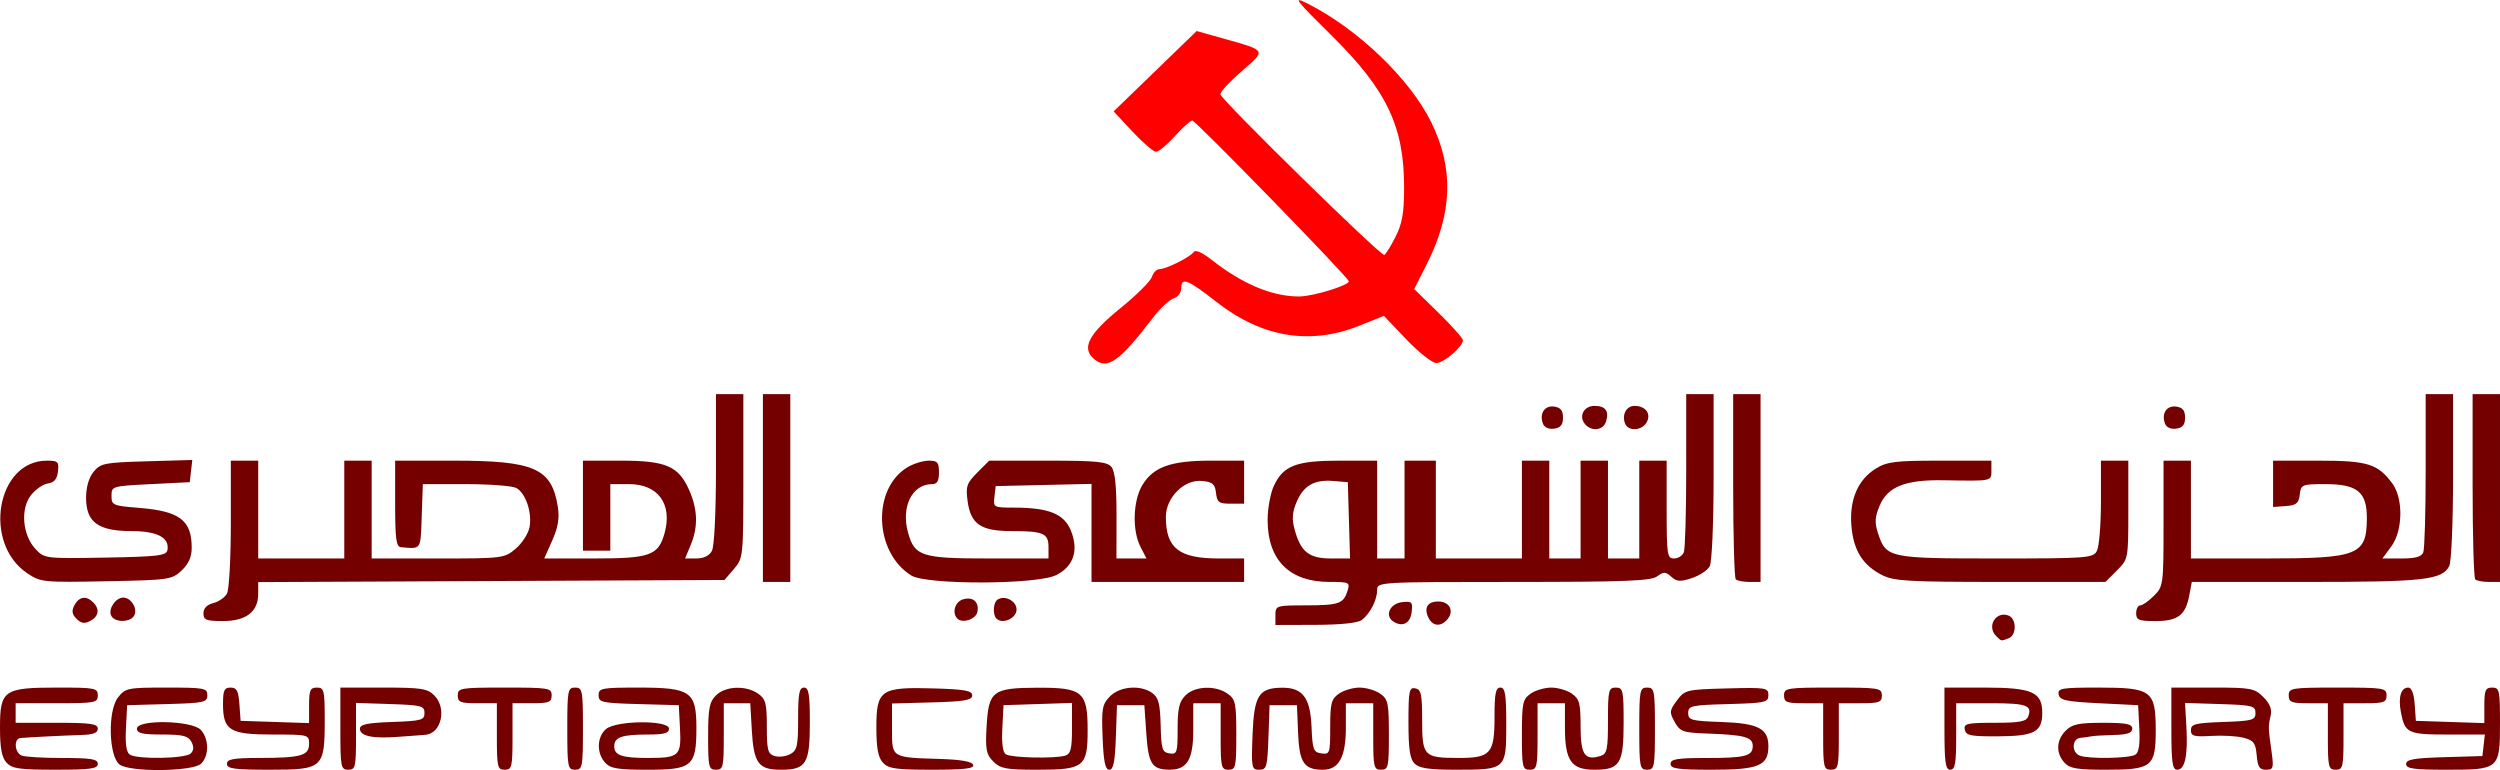 <?xml version="1.0" encoding="UTF-8" standalone="no"?>
<!-- Created with Inkscape (http://www.inkscape.org/) -->

<svg
   xmlns:dc="http://purl.org/dc/elements/1.1/"
   xmlns:cc="http://creativecommons.org/ns#"
   xmlns:rdf="http://www.w3.org/1999/02/22-rdf-syntax-ns#"
   xmlns:svg="http://www.w3.org/2000/svg"
   xmlns="http://www.w3.org/2000/svg"
   xmlns:sodipodi="http://sodipodi.sourceforge.net/DTD/sodipodi-0.dtd"
   xmlns:inkscape="http://www.inkscape.org/namespaces/inkscape"
   width="180.34mm"
   height="55.547mm"
   viewBox="0 0 639 196.819"
   id="svg4729"
   version="1.1"
   inkscape:version="0.91 r13725"
   sodipodi:docname="ecp.svg">
  <defs
     id="defs4731" />
  <sodipodi:namedview
     id="base"
     pagecolor="#ffffff"
     bordercolor="#666666"
     borderopacity="1.0"
     inkscape:pageopacity="0.0"
     inkscape:pageshadow="2"
     inkscape:zoom="0.98994949"
     inkscape:cx="303.4127"
     inkscape:cy="75.502069"
     inkscape:document-units="px"
     inkscape:current-layer="layer1"
     showgrid="false"
     fit-margin-top="0"
     fit-margin-left="0"
     fit-margin-right="0"
     fit-margin-bottom="0"
     inkscape:window-width="1366"
     inkscape:window-height="715"
     inkscape:window-x="-8"
     inkscape:window-y="-8"
     inkscape:window-maximized="1" />
  <g
     inkscape:label="1. réteg"
     inkscape:groupmode="layer"
     id="layer1"
     transform="translate(-42.857,-326.404)">
    <path
       style="fill:#740000;fill-opacity:1"
       d="m 44.512,521.319 c -1.214,-1.341 -1.655,-3.726 -1.655,-8.943 0,-9.574 0.941,-10.228 14.723,-10.228 9.611,0 10.277,0.13 10.277,2 0,1.873 -0.667,2 -10.5,2 l -10.5,0 0,2.5 0,2.5 10.5,0 c 8.667,0 10.5,0.262 10.5,1.5 0,1.079 -1.193,1.534 -4.25,1.621 -4.177,0.119 -13.045,0.56 -15.5,0.771 -1.806,0.155 -1.539,3.783 0.332,4.5 0.87,0.334 5.595,0.607 10.5,0.607 7.261,0 8.918,0.279 8.918,1.5 0,1.241 -1.872,1.5 -10.845,1.5 -9.236,0 -11.09,-0.271 -12.5,-1.829 z m 28.93,0.515 c -2.802,-2.049 -3.095,-13.768 -0.429,-17.157 1.9,-2.416 2.453,-2.529 12.416,-2.529 9.699,0 10.427,0.137 10.427,1.965 0,1.807 -0.824,1.988 -10.25,2.25 l -10.25,0.285 -0.305,5.907 c -0.209,4.049 0.106,6.168 1,6.735 1.978,1.255 14.241,1.022 15.558,-0.295 0.793,-0.793 0.845,-1.729 0.165,-3 -0.805,-1.503 -2.191,-1.847 -7.453,-1.847 -5.08,0 -6.465,-0.321 -6.465,-1.5 0,-2.41 14.124,-2.125 16.345,0.329 2.09,2.31 2.132,6.552 0.084,8.6 -2.047,2.047 -18.125,2.245 -20.844,0.257 z m 27.415,-0.186 c 0,-1.211 1.589,-1.503 8.25,-1.514 10.733,-0.018 12.75,-0.588 12.75,-3.603 0,-2.341 -0.166,-2.383 -9.345,-2.383 -10.963,0 -12.655,-1.047 -12.655,-7.829 0,-3.463 0.33,-4.171 1.942,-4.171 1.57,0 2.001,0.814 2.25,4.25 l 0.307,4.25 8.75,0.289 8.75,0.289 0,-4.539 c 0,-3.872 0.294,-4.539 2,-4.539 1.839,0 2,0.667 2,8.277 0,12.336 -0.427,12.723 -14.057,12.723 -9.061,0 -10.943,-0.258 -10.943,-1.5 z m 29,-9 0,-10.5 11,0 c 9.667,0 11.242,0.242 13,2 3.301,3.301 1.802,9.81 -2.321,10.076 -0.648,0.042 -3.654,0.266 -6.679,0.499 -6.736,0.518 -10,-0.152 -10,-2.054 0,-1.114 1.869,-1.506 8.25,-1.731 7.487,-0.264 8.25,-0.476 8.25,-2.29 0,-1.826 -0.763,-2.025 -8.75,-2.289 l -8.75,-0.289 0,8.539 c 0,7.872 -0.156,8.539 -2,8.539 -1.873,0 -2,-0.667 -2,-10.5 z m 40,2 0,-8.5 -5,0 c -4.333,0 -5,-0.267 -5,-2 0,-1.889 0.667,-2 12,-2 11.333,0 12,0.111 12,2 0,1.733 -0.667,2 -5,2 l -5,0 0,8.5 c 0,7.833 -0.157,8.5 -2,8.5 -1.843,0 -2,-0.667 -2,-8.5 z m 18,-2 c 0,-9.833 0.127,-10.5 2,-10.5 1.873,0 2,0.667 2,10.5 0,9.833 -0.127,10.5 -2,10.5 -1.873,0 -2,-0.667 -2,-10.5 z m 9.655,8.671 c -2.186,-2.415 -2.103,-6.456 0.174,-8.516 2.524,-2.284 16.171,-2.415 16.171,-0.155 0,1.149 -1.269,1.5 -5.418,1.5 -6.636,0 -8.582,0.68 -8.582,3 0,2.343 1.955,3.003 8.832,2.985 7.793,-0.021 8.336,-0.537 7.973,-7.577 l -0.305,-5.907 -10.25,-0.285 c -9.426,-0.262 -10.25,-0.443 -10.25,-2.25 0,-1.826 0.728,-1.965 10.311,-1.965 13.232,0 14.689,1.023 14.689,10.316 0,9.756 -1.077,10.684 -12.402,10.684 -7.728,0 -9.566,-0.307 -10.943,-1.829 z m 26.345,-6.671 c 0,-7.167 0.314,-8.814 2,-10.5 2.414,-2.414 7.656,-2.63 10.777,-0.443 1.93,1.352 2.223,2.461 2.223,8.433 0,5.954 0.263,6.959 1.962,7.499 1.079,0.343 2.879,0.132 4,-0.468 1.789,-0.957 2.038,-2.065 2.038,-9.055 0,-6.413 0.292,-7.965 1.5,-7.965 1.221,0 1.5,1.659 1.5,8.929 0,10.559 -0.933,12.071 -7.449,12.071 -5.684,0 -6.911,-1.682 -7.388,-10.123 l -0.389,-6.877 -3.387,0 -3.387,0 0,8.5 c 0,7.833 -0.157,8.5 -2,8.5 -1.843,0 -2,-0.667 -2,-8.5 z m 44.655,6.671 c -1.215,-1.343 -1.655,-3.729 -1.655,-8.977 0,-9.625 1.101,-10.376 14.632,-9.982 7.977,0.233 9.868,0.575 9.868,1.788 0,1.217 -1.932,1.554 -10.25,1.785 l -10.25,0.285 0,6.446 c 0,7.515 -0.302,7.328 12.42,7.732 5.258,0.167 8.059,0.672 8.333,1.502 0.314,0.949 -2.218,1.25 -10.515,1.25 -9.317,0 -11.172,-0.27 -12.583,-1.829 z m 28.238,-0.278 c -1.827,-1.827 -2.055,-3.02 -1.718,-8.98 0.513,-9.07 1.53,-9.839 13.075,-9.881 11.466,-0.042 12.75,1.047 12.75,10.813 0,9.415 -0.935,10.155 -12.829,10.155 -7.993,0 -9.442,-0.271 -11.278,-2.107 z m 18.357,-1.493 c 1.431,-0.438 1.75,-1.714 1.75,-7.007 l 0,-6.472 -8.75,0.289 -8.75,0.289 -0.305,5.907 c -0.201,3.898 0.115,6.167 0.93,6.67 1.424,0.88 12.527,1.117 15.125,0.323 z m 9.576,-4.65 c -0.293,-7.402 -0.1,-8.481 1.878,-10.5 2.554,-2.607 7.868,-3.014 10.854,-0.832 1.559,1.139 1.974,2.764 2.108,8.25 0.149,6.088 0.394,6.866 2.25,7.151 1.932,0.296 2.083,-0.158 2.083,-6.25 0,-5.236 0.406,-6.975 2,-8.57 2.414,-2.414 7.656,-2.63 10.777,-0.443 2.015,1.411 2.223,2.392 2.223,10.5 0,8.277 -0.149,8.943 -2,8.943 -1.843,0 -2,-0.667 -2,-8.5 l 0,-8.5 -3.5,0 -3.5,0 0,6.845 c 0,7.555 -1.566,10.168 -6.079,10.14 -4.469,-0.028 -5.39,-1.459 -5.921,-9.196 l -0.5,-7.288 -3.5,0 -3.5,0 -0.29,8.25 c -0.219,6.218 -0.631,8.25 -1.674,8.25 -1.04,0 -1.464,-2.05 -1.71,-8.25 z m 38.324,-0.708 c 0.391,-10.021 1.594,-11.951 7.489,-12.01 5.317,-0.054 7.271,2.515 7.586,9.968 0.248,5.881 0.489,6.53 2.525,6.82 2.15,0.305 2.25,0.007 2.25,-6.693 0,-6.113 0.285,-7.213 2.223,-8.57 1.222,-0.856 3.597,-1.557 5.277,-1.557 1.68,0 4.055,0.701 5.277,1.557 2.015,1.411 2.223,2.392 2.223,10.5 0,8.277 -0.149,8.943 -2,8.943 -1.843,0 -2,-0.667 -2,-8.5 l 0,-8.5 -3.5,0 -3.5,0 0,6.277 c 0,7.461 -1.784,10.723 -5.866,10.723 -4.837,0 -6.039,-1.799 -6.351,-9.5 l -0.283,-7 -3.5,0 -3.5,0 -0.29,8.25 c -0.266,7.568 -0.461,8.25 -2.349,8.25 -1.952,0 -2.041,-0.468 -1.71,-8.958 z m 41.421,7.386 c -1.196,-1.196 -1.571,-3.723 -1.571,-10.573 0,-8.035 0.188,-8.966 1.75,-8.664 1.487,0.288 1.75,1.504 1.75,8.107 0,9.223 0.418,9.664 9.179,9.686 8.366,0.021 9.321,-1.062 9.321,-10.556 0,-5.937 0.301,-7.429 1.5,-7.429 1.228,0 1.5,1.718 1.5,9.465 0,11.483 -0.058,11.535 -12.863,11.535 -6.843,0 -9.37,-0.376 -10.566,-1.571 z m 27.429,-7.372 c 0,-8.108 0.208,-9.089 2.223,-10.5 1.222,-0.856 3.597,-1.557 5.277,-1.557 1.68,0 4.055,0.701 5.277,1.557 1.928,1.351 2.223,2.462 2.223,8.393 0,7.245 1.065,8.799 5.141,7.506 1.619,-0.514 1.859,-1.681 1.859,-9.023 0,-7.766 0.158,-8.433 2,-8.433 1.851,0 2,0.667 2,8.929 0,10.585 -0.926,12.071 -7.515,12.071 -5.851,0 -7.485,-2.341 -7.485,-10.723 l 0,-6.277 -3.5,0 -3.5,0 0,8.5 c 0,7.833 -0.157,8.5 -2,8.5 -1.851,0 -2,-0.667 -2,-8.943 z m 30,-1.557 c 0,-9.833 0.127,-10.5 2,-10.5 1.873,0 2,0.667 2,10.5 0,9.833 -0.127,10.5 -2,10.5 -1.873,0 -2,-0.667 -2,-10.5 z m 8,9 c 0,-1.221 1.658,-1.5 8.918,-1.5 10.219,0 12.082,-0.476 12.082,-3.088 0,-2.247 -2.059,-2.814 -11.466,-3.158 -6.409,-0.234 -7.087,-0.47 -8.479,-2.958 -1.397,-2.497 -1.353,-2.919 0.571,-5.5 2.026,-2.718 2.382,-2.804 12.729,-3.08 10.071,-0.269 10.645,-0.176 10.645,1.715 0,1.85 -0.764,2.02 -10.25,2.284 -9.488,0.264 -10.25,0.434 -10.25,2.285 0,1.819 0.765,2.027 8.47,2.294 9.432,0.327 12.03,1.668 12.03,6.206 0,4.958 -2.489,6 -14.329,6 -8.819,0 -10.671,-0.26 -10.671,-1.5 z m 39,-7 0,-8.5 -5,0 c -4.333,0 -5,-0.267 -5,-2 0,-1.893 0.667,-2 12.5,-2 11.833,0 12.5,0.107 12.5,2 0,1.758 -0.667,2 -5.5,2 l -5.5,0 0,8.5 c 0,7.833 -0.157,8.5 -2,8.5 -1.843,0 -2,-0.667 -2,-8.5 z m 31,-2 0,-10.5 10.277,0 c 12.104,0 14.723,1.144 14.723,6.434 0,4.915 -2,5.978 -11.337,6.025 -6.964,0.035 -8.177,-0.21 -8.469,-1.709 -0.301,-1.549 0.576,-1.75 7.626,-1.75 6.36,0 8.089,-0.321 8.577,-1.59 1.101,-2.868 -0.401,-3.41 -9.455,-3.41 l -8.941,0 0,8.5 c 0,6.889 -0.284,8.5 -1.5,8.5 -1.238,0 -1.5,-1.833 -1.5,-10.5 z m 30.655,8.671 c -2.225,-2.459 -2.087,-5.739 0.345,-8.171 1.644,-1.644 3.333,-2 9.5,-2 6,0 7.5,0.3 7.5,1.5 0,1.107 -1.246,1.53 -4.75,1.615 -2.612,0.063 -5.2,0.22 -5.75,0.348 -0.55,0.128 -1.788,0.301 -2.75,0.385 -2.193,0.191 -2.324,3.718 -0.168,4.545 2.327,0.893 12.708,0.71 14.223,-0.251 0.894,-0.567 1.209,-2.686 1,-6.735 l -0.305,-5.907 -9.99,-0.5 c -8.483,-0.425 -10.04,-0.764 -10.323,-2.25 -0.301,-1.577 0.709,-1.75 10.24,-1.75 13.515,0 14.573,0.787 14.573,10.845 0,9.391 -0.953,10.155 -12.674,10.155 -7.465,0 -9.301,-0.315 -10.671,-1.829 z m 27.345,-8.671 0,-10.5 10.545,0 c 9.815,0 10.713,0.167 12.959,2.414 1.683,1.683 2.25,3.121 1.874,4.75 -0.644,2.787 -0.638,3.013 0.214,9.086 0.611,4.351 0.493,4.75 -1.403,4.75 -1.662,0 -2.131,-0.725 -2.38,-3.684 -0.265,-3.141 -0.753,-3.801 -3.31,-4.481 -1.65,-0.439 -5.362,-0.656 -8.25,-0.483 -4.497,0.269 -5.25,0.057 -5.25,-1.478 0,-1.555 1.093,-1.831 8.25,-2.083 7.487,-0.264 8.25,-0.476 8.25,-2.29 0,-1.831 -0.762,-2.024 -9,-2.286 l -9,-0.286 0.342,6.101 c 0.412,7.349 -0.367,10.971 -2.361,10.971 -1.214,0 -1.481,-1.893 -1.481,-10.5 z m 40,2 0,-8.5 -5,0 c -4.333,0 -5,-0.267 -5,-2 0,-1.893 0.667,-2 12.5,-2 11.833,0 12.5,0.107 12.5,2 0,1.758 -0.667,2 -5.5,2 l -5.5,0 0,8.5 c 0,7.833 -0.157,8.5 -2,8.5 -1.843,0 -2,-0.667 -2,-8.5 z m 20,7.036 c 0,-1.165 1.988,-1.522 9.75,-1.75 l 9.75,-0.286 0.316,-2.75 0.316,-2.75 -9.444,0 c -10.27,0 -11,-0.348 -12.021,-5.739 -0.722,-3.811 0.014,-6.261 1.882,-6.261 0.856,0 1.446,1.525 1.643,4.25 l 0.307,4.25 8.75,0.289 8.75,0.289 0,-4.539 c 0,-3.872 0.294,-4.539 2,-4.539 1.851,0 2,0.667 2,8.929 0,11.926 -0.163,12.071 -13.571,12.071 -8.489,0 -10.429,-0.272 -10.429,-1.464 z m -104.8,-32.736 c -2.462,-2.462 -0.038,-6.443 3.173,-5.21 2.086,0.8 2.118,5.008 0.045,5.803 -2.014,0.773 -1.816,0.809 -3.218,-0.593 z M 62.429,484.576 c -1.183,-1.183 -1.314,-2.041 -0.534,-3.498 1.178,-2.201 3.011,-2.482 4.763,-0.731 1.751,1.751 1.47,3.585 -0.731,4.763 -1.457,0.78 -2.315,0.649 -3.498,-0.534 z m 306.429,-0.929 c 0,-2.45 0.154,-2.5 7.75,-2.515 8.515,-0.017 9.646,-0.412 10.683,-3.735 0.668,-2.14 0.441,-2.25 -4.631,-2.25 -10.215,0 -15.802,-5.598 -15.802,-15.833 0,-2.95 0.736,-6.915 1.635,-8.81 2.425,-5.109 5.725,-6.357 16.816,-6.357 l 9.55,0 0,12.5 0,12.5 3.5,0 3.5,0 0,-12.5 0,-12.5 4,0 4,0 0,12.5 0,12.5 11,0 11,0 0,-12.5 0,-12.5 3.5,0 3.5,0 0,12.5 0,12.5 4,0 4,0 0,-12.5 0,-12.5 3.5,0 3.5,0 0,12.5 0,12.5 4,0 4,0 0,-12.5 0,-12.5 3.5,0 3.5,0 0,12.5 c 0,11.598 0.137,12.5 1.893,12.5 1.041,0 2.166,-0.712 2.5,-1.582 0.334,-0.87 0.607,-10.32 0.607,-21 l 0,-19.418 3.5,0 3.5,0 0,21.066 c 0,12.023 -0.426,21.862 -0.992,22.92 -0.546,1.02 -2.599,2.384 -4.563,3.033 -2.964,0.978 -3.857,0.92 -5.258,-0.344 -1.467,-1.323 -1.941,-1.336 -3.628,-0.098 -1.591,1.167 -8.214,1.424 -36.75,1.424 -34.511,0 -34.809,0.018 -34.809,2.066 0,2.53 -1.783,6.017 -3.913,7.652 -1.002,0.77 -5.361,1.23 -11.837,1.25 l -10.25,0.032 z m 18.786,-24.25 -0.286,-9.75 -3.708,-0.308 c -4.873,-0.405 -7.637,1.192 -9.411,5.437 -1.089,2.605 -1.204,4.356 -0.463,7.038 1.563,5.662 3.677,7.333 9.273,7.333 l 4.881,0 z m 11.365,25.879 c -2.292,-1.477 -0.919,-4.596 2.18,-4.952 2.557,-0.294 2.785,-0.066 2.491,2.491 -0.335,2.916 -2.332,3.968 -4.672,2.461 z m 9.019,-0.879 c -1.317,-2.56 -0.345,-4.25 2.444,-4.25 2.874,0 4.134,2.393 2.375,4.513 -1.653,1.992 -3.718,1.879 -4.819,-0.263 z M 71.214,483.635 c -0.663,-1.727 1.271,-4.487 3.143,-4.487 1.915,0 3.611,2.548 2.91,4.373 -0.787,2.05 -5.278,2.135 -6.054,0.114 z m 23.643,-0.468 c 0,-1.285 0.888,-2.204 2.526,-2.615 1.389,-0.349 2.964,-1.453 3.5,-2.453 0.535,-1.001 0.974,-9.049 0.974,-17.885 l 0,-16.066 3.5,0 3.5,0 0,12.5 0,12.5 11,0 11,0 0,-12.5 0,-12.5 3.5,0 3.5,0 0,12.5 0,12.5 16.923,0 c 16.557,0 16.987,-0.054 19.871,-2.48 1.621,-1.364 3.215,-3.817 3.542,-5.451 0.742,-3.71 -0.96,-8.797 -3.376,-10.09 -1.006,-0.538 -6.79,-0.979 -12.854,-0.979 l -11.025,0 -0.29,8.25 c -0.308,8.736 -0.024,8.314 -5.29,7.875 -1.235,-0.103 -1.5,-2.069 -1.5,-11.125 l 0,-11 14.98,0 c 20.651,0 25.028,1.94 26.603,11.795 0.458,2.861 0.07,5.201 -1.421,8.57 l -2.05,4.635 12.721,0 c 14.365,0 16.452,-0.753 18.04,-6.505 2.038,-7.383 -1.663,-12.495 -9.048,-12.495 l -4.826,0 0,8.5 0,8.5 -3.5,0 -3.5,0 0,-11.5 0,-11.5 9.55,0 c 11.583,0 14.795,1.342 17.507,7.316 2.286,5.036 2.443,9.551 0.494,14.216 l -1.449,3.468 2.914,0 c 1.857,0 3.289,-0.701 3.949,-1.934 0.61,-1.139 1.035,-9.77 1.035,-21 l 0,-19.066 3.5,0 3.5,0 0,20.944 c 0,20.697 -0.028,20.977 -2.413,23.75 l -2.413,2.806 -59.587,0.273 -59.587,0.273 0,2.977 c 0,4.591 -3.078,6.977 -9,6.977 -4.317,0 -5,-0.27 -5,-1.981 z m 192.709,1.356 c -1.443,-1.443 -0.644,-4.261 1.392,-4.907 2.529,-0.803 4.218,0.634 3.733,3.176 -0.357,1.874 -3.814,3.042 -5.125,1.732 z m 10,0 c -1.05,-1.05 -0.859,-4.165 0.3,-4.881 2.014,-1.244 5.119,0.594 4.799,2.841 -0.305,2.141 -3.657,3.482 -5.099,2.04 z m 291.291,-1.376 c 0,-1.1 0.47,-2 1.045,-2 0.575,0 2.15,-1.105 3.5,-2.455 2.402,-2.402 2.455,-2.797 2.455,-18.5 l 0,-16.045 3.5,0 3.5,0 0,12.5 0,12.5 19.066,0 c 23.717,0 25.839,-0.837 25.902,-10.211 0.046,-6.768 -2.389,-8.789 -10.59,-8.789 -6.028,0 -6.256,0.093 -6.561,2.68 -0.263,2.23 -0.862,2.72 -3.566,2.922 l -3.25,0.242 0,-5.922 0,-5.922 11.596,0 c 12.549,0 15.136,0.794 18.855,5.789 2.868,3.852 2.75,12.089 -0.231,16.125 l -2.28,3.086 4.923,0 c 3.567,0 5.09,-0.436 5.53,-1.582 0.334,-0.87 0.607,-10.32 0.607,-21 l 0,-19.418 3.5,0 3.5,0 0,21.066 c 0,11.829 -0.429,21.868 -0.979,22.895 -1.894,3.54 -6.419,4.039 -36.559,4.039 l -29.239,0 -0.651,3.468 c -0.946,5.04 -2.92,6.532 -8.643,6.532 -4.262,0 -4.929,-0.271 -4.929,-2 z M 49.857,472.954 c -11.506,-7.711 -7.866,-28.806 4.971,-28.806 2.86,0 3.132,0.263 2.846,2.75 -0.226,1.961 -0.957,2.841 -2.546,3.067 -1.227,0.174 -3.183,1.524 -4.348,3 -2.755,3.491 -2.19,10.205 1.159,13.77 2.29,2.437 2.471,2.459 17.853,2.188 13.427,-0.237 15.583,-0.496 15.853,-1.903 0.613,-3.193 -2.565,-4.871 -9.224,-4.871 -8.446,0 -11.563,-2.281 -11.563,-8.462 0,-2.758 0.69,-5.169 1.91,-6.677 1.776,-2.195 2.727,-2.384 13.575,-2.699 l 11.665,-0.338 -0.325,2.838 -0.325,2.838 -10,0.5 c -9.867,0.493 -10,0.533 -10,3 0,2.375 0.35,2.528 7,3.061 10.424,0.836 13.5,3.16 13.5,10.198 0,2.352 -0.791,4.135 -2.578,5.816 -2.482,2.334 -3.199,2.436 -19.25,2.75 -16.1,0.314 -16.792,0.245 -20.172,-2.02 z m 188,-21.806 0,-24 3.5,0 3.5,0 0,24 0,24 -3.5,0 -3.5,0 z m 37.939,22.357 c -9.564,-5.939 -10.094,-22.29 -0.9,-27.721 1.523,-0.9 3.937,-1.636 5.364,-1.636 2.217,0 2.596,0.437 2.596,3 0,2.208 -0.469,3 -1.777,3 -5.08,0 -7.95,5.78 -6.135,12.354 1.681,6.088 3.415,6.646 20.635,6.646 l 15.277,0 0,-2.893 c 0,-3.546 -1.293,-4.107 -9.471,-4.107 -7.846,0 -10.42,-1.77 -11.217,-7.712 -0.498,-3.713 -0.214,-4.539 2.486,-7.24 l 3.048,-3.048 14.954,0 c 12.473,0 15.174,0.265 16.279,1.596 0.924,1.113 1.319,4.896 1.307,12.5 l -0.018,10.904 3.841,0 3.841,0 -1.526,-2.95 c -2.185,-4.225 -1.944,-11.851 0.5,-15.86 2.805,-4.601 7.283,-6.19 17.442,-6.19 l 8.532,0 0,5.5 0,5.5 -3.434,0 c -3.002,0 -3.473,-0.345 -3.75,-2.75 -0.264,-2.294 -0.857,-2.802 -3.579,-3.064 -4.559,-0.439 -9.237,4.215 -9.237,9.19 0,8.005 3.34,10.624 13.547,10.624 l 6.453,0 0,3 0,3 -19.5,0 -19.5,0 0,-12.531 0,-12.531 -12.25,0.281 -12.25,0.281 -0.316,2.75 c -0.31,2.694 -0.209,2.75 5,2.756 8.815,0.009 12.74,1.567 14.488,5.75 2.127,5.091 0.795,9.237 -3.693,11.493 -4.883,2.455 -33.127,2.537 -37.038,0.108 z m 210.727,0.977 c -0.367,-0.367 -0.667,-11.167 -0.667,-24 l 0,-23.333 3.5,0 3.5,0 0,24 0,24 -2.833,0 c -1.558,0 -3.133,-0.3 -3.5,-0.667 z m 37.404,-1.085 c -4.97,-2.534 -7.329,-6.312 -7.848,-12.569 -0.554,-6.682 1.632,-11.809 6.251,-14.664 2.837,-1.753 4.973,-2.016 16.394,-2.016 l 13.132,0 0,2.5 c 0,2.787 0.307,2.724 -12.137,2.51 -9.888,-0.17 -14.393,1.621 -16.448,6.54 -1.207,2.89 -1.286,4.311 -0.387,7.033 2.073,6.28 2.717,6.417 30.16,6.417 23.439,0 24.797,-0.102 25.777,-1.934 0.569,-1.064 1.035,-6.689 1.035,-12.5 l 0,-10.566 3.5,0 3.5,0 0,12.577 c 0,12.567 -0.002,12.579 -2.923,15.5 l -2.923,2.923 -26.827,-0.002 c -23.564,-10e-4 -27.244,-0.214 -30.256,-1.75 z m 151.596,1.085 c -0.367,-0.367 -0.667,-11.167 -0.667,-24 l 0,-23.333 3.5,0 3.5,0 0,24 0,24 -2.833,0 c -1.558,0 -3.133,-0.3 -3.5,-0.667 z M 437.246,434.718 c -0.996,-2.595 0.4,-4.739 2.857,-4.39 1.653,0.235 2.254,0.987 2.254,2.82 0,1.833 -0.602,2.585 -2.254,2.82 -1.352,0.192 -2.496,-0.308 -2.857,-1.25 z m 10.717,0.057 c -1.656,-1.995 -0.266,-4.627 2.443,-4.627 2.817,0 3.798,1.334 2.949,4.009 -0.727,2.291 -3.719,2.634 -5.392,0.618 z m 10.256,-0.127 c -0.864,-2.25 0.34,-4.5 2.407,-4.5 2.818,0 4.315,1.975 3.149,4.153 -1.189,2.221 -4.752,2.443 -5.556,0.347 z m 138.027,0.07 c -0.996,-2.595 0.4,-4.739 2.857,-4.39 1.653,0.235 2.254,0.987 2.254,2.82 0,1.833 -0.602,2.585 -2.254,2.82 -1.352,0.192 -2.496,-0.308 -2.857,-1.25 z"
       id="path5288"
       inkscape:connector-curvature="0"
       sodipodi:nodetypes="ssssscccssssssssscsssscssssssssccssssssscccsssssscsscssssscsssscssssscssssssssssssssscssssssssssssssssscccsssssssscssssssssssssscccsssssssssssssscccssscccsssssssssssssscccssscccsssssssssssssssssssssssscccssssssssssssssssssssssscssssscsssscssssssscsssssssccsssscssssssscsssssssssssscsssscssssscssssscccsssscccssssscssccsssssssssssscccccccccccccccccccccccccccccccccsscscccscsscsssscsccssssccsssssssssssssssscccccccccccccssssscssscssccssscccccccssscssscccsscccssssssssssssssscccccssssscccssscssscccssscssssssssssssssscccssssssscccccccccssssssscsssscssscccssscccssssscccccccccscssscscccccsccssscssssssscccsccccccscccccscssssscssccsssssssss" />
    <path
       style="fill:#ff0000;fill-opacity:1"
       d="m 322.64,418.286 c -3.506,-2.839 -1.67,-6.417 6.833,-13.313 3.952,-3.205 7.467,-6.716 7.811,-7.802 0.345,-1.086 1.202,-1.975 1.906,-1.975 1.732,0 7.919,-3.092 8.778,-4.386 0.43,-0.648 2.133,0.09 4.5,1.951 7.923,6.228 15.434,9.391 22.377,9.423 3.573,0.017 13.128,-2.926 12.746,-3.925 -0.551,-1.441 -39.148,-41.063 -40.001,-41.063 -0.45,0 -2.445,1.8 -4.432,4 -1.988,2.2 -4.156,4 -4.82,4 -0.663,0 -3.372,-2.323 -6.02,-5.163 l -4.814,-5.163 10.609,-10.268 10.609,-10.268 7.277,2.042 c 10.608,2.977 10.516,2.8 4.291,8.174 -3.033,2.618 -5.51,5.297 -5.505,5.953 0.009,1.237 40.873,41.293 41.89,41.062 0.316,-0.072 1.581,-2.097 2.81,-4.5 1.757,-3.435 2.241,-6.095 2.263,-12.438 0.055,-15.847 -4.357,-25.148 -18.604,-39.214 -9.28,-9.162 -9.949,-10.048 -6.141,-8.128 12.912,6.509 26.205,19.247 31.669,30.349 5.83,11.845 5.465,23.258 -1.163,36.353 l -3.184,6.291 6.226,6.092 c 3.424,3.351 6.226,6.503 6.226,7.004 0,1.652 -4.871,5.821 -6.802,5.821 -1.041,0 -4.481,-2.713 -7.644,-6.029 l -5.751,-6.029 -6.322,2.529 c -12.528,5.012 -24.867,2.979 -36.323,-5.984 -7.576,-5.928 -9.158,-6.542 -9.158,-3.554 0,1.063 -0.882,2.212 -1.959,2.554 -1.077,0.342 -3.406,2.51 -5.174,4.817 -8.639,11.273 -11.692,13.467 -15.004,10.786 z"
       id="path5288-7"
       inkscape:connector-curvature="0"
       sodipodi:nodetypes="sscssssssssscccssccsssssscsssscssssss" />
  </g>
</svg>
